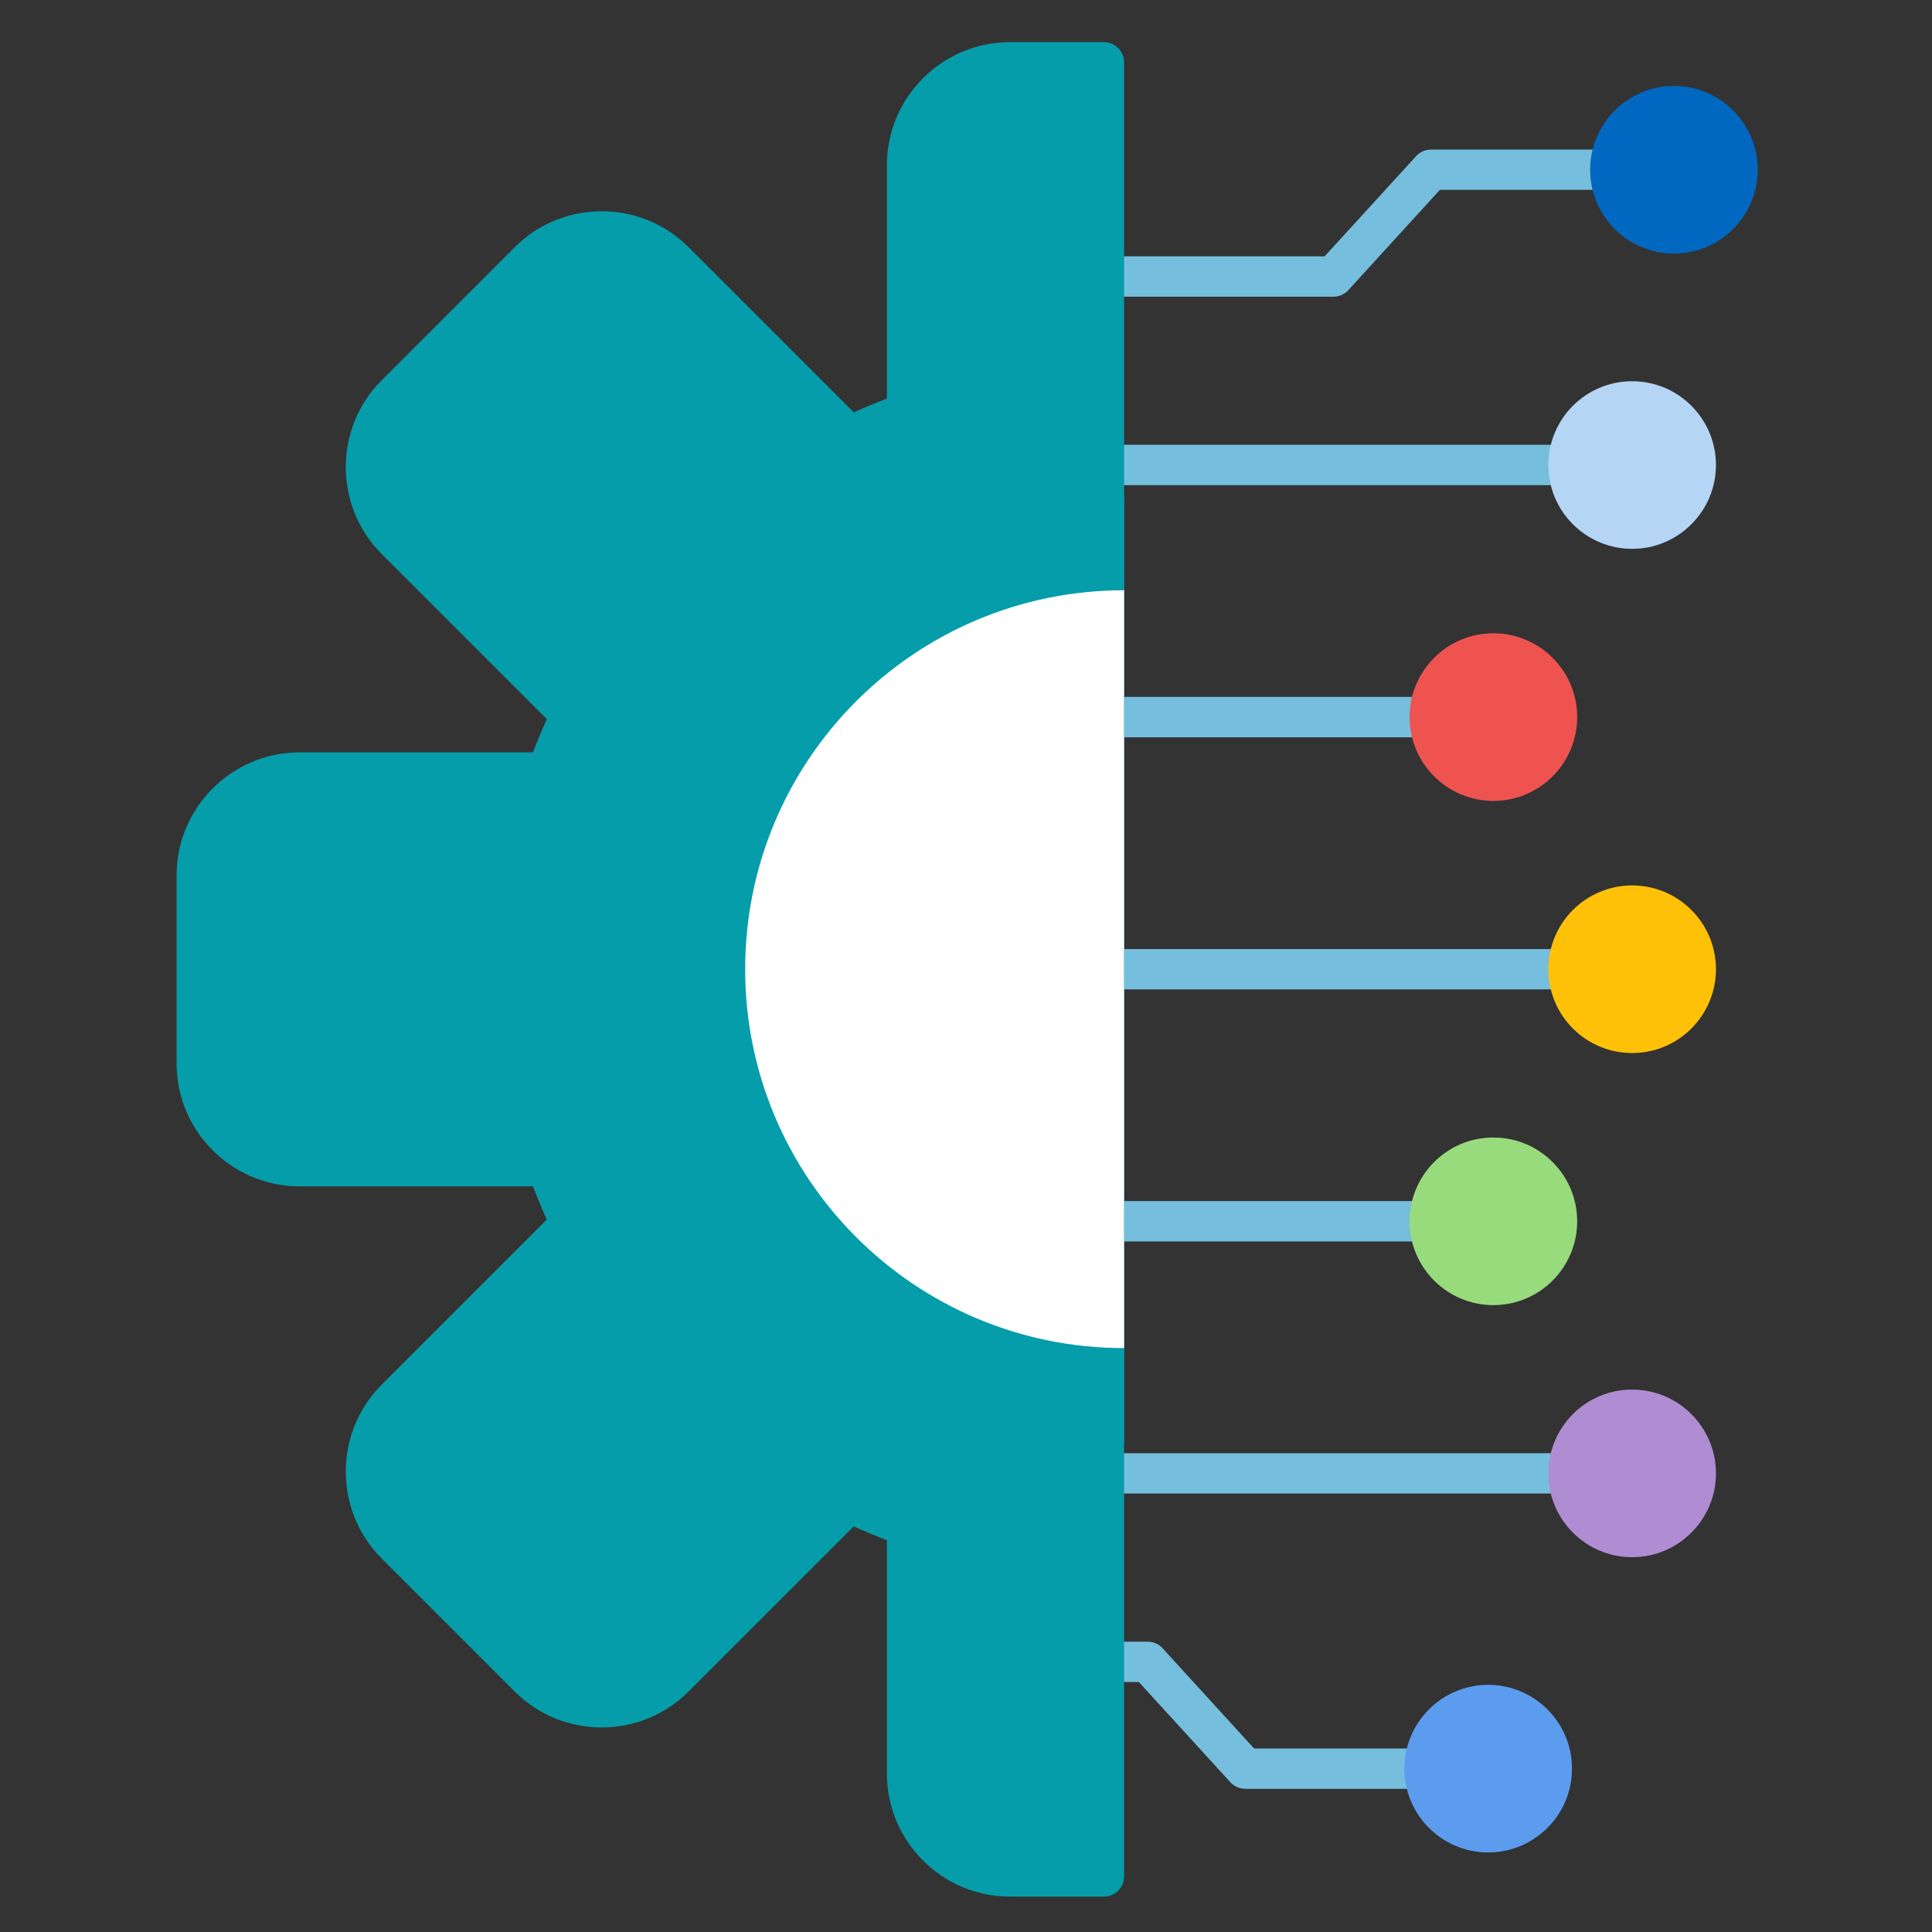 <svg width="40" height="40" viewBox="0 0 40 40" fill="none" xmlns="http://www.w3.org/2000/svg">
<rect x="0" y="0" width="40" height="40" fill="#333333" stroke="none"/>
<path fill-rule="evenodd" clip-rule="evenodd" d="M22.855 10.045C22.744 10.045 22.638 10.001 22.56 9.923C22.482 9.844 22.438 9.738 22.438 9.627C22.438 9.516 22.482 9.41 22.56 9.332C22.638 9.254 22.744 9.209 22.855 9.209H32.473C32.584 9.209 32.69 9.254 32.769 9.332C32.847 9.41 32.891 9.516 32.891 9.627C32.891 9.738 32.847 9.844 32.769 9.923C32.69 10.001 32.584 10.045 32.473 10.045H22.855ZM22.855 15.265C22.744 15.265 22.638 15.221 22.56 15.142C22.482 15.064 22.438 14.958 22.438 14.847C22.438 14.736 22.482 14.63 22.56 14.551C22.638 14.473 22.744 14.429 22.855 14.429H29.601C29.712 14.429 29.818 14.473 29.896 14.551C29.975 14.63 30.019 14.736 30.019 14.847C30.019 14.958 29.975 15.064 29.896 15.142C29.818 15.221 29.712 15.265 29.601 15.265H22.855ZM22.855 20.484C22.744 20.484 22.638 20.44 22.56 20.362C22.482 20.283 22.438 20.177 22.438 20.066C22.438 19.956 22.482 19.849 22.56 19.771C22.638 19.693 22.744 19.649 22.855 19.649H32.473C32.584 19.649 32.69 19.693 32.769 19.771C32.847 19.849 32.891 19.956 32.891 20.066C32.891 20.177 32.847 20.283 32.769 20.362C32.69 20.44 32.584 20.484 32.473 20.484H22.855ZM22.855 25.703C22.744 25.703 22.638 25.659 22.56 25.581C22.482 25.502 22.438 25.396 22.438 25.285C22.438 25.174 22.482 25.068 22.56 24.99C22.638 24.911 22.744 24.867 22.855 24.867H29.601C29.712 24.867 29.818 24.911 29.896 24.99C29.975 25.068 30.019 25.174 30.019 25.285C30.019 25.396 29.975 25.502 29.896 25.581C29.818 25.659 29.712 25.703 29.601 25.703H22.855ZM22.855 30.922C22.744 30.922 22.638 30.878 22.56 30.8C22.482 30.722 22.438 30.615 22.438 30.505C22.438 30.394 22.482 30.288 22.56 30.209C22.638 30.131 22.744 30.087 22.855 30.087H32.473C32.584 30.087 32.69 30.131 32.769 30.209C32.847 30.288 32.891 30.394 32.891 30.505C32.891 30.615 32.847 30.722 32.769 30.8C32.69 30.878 32.584 30.922 32.473 30.922H22.855ZM22.855 6.143C22.744 6.143 22.638 6.099 22.56 6.02C22.482 5.942 22.438 5.836 22.438 5.725C22.438 5.614 22.482 5.508 22.56 5.43C22.638 5.351 22.744 5.307 22.855 5.307H27.425L29.319 3.233C29.358 3.19 29.406 3.155 29.459 3.132C29.512 3.108 29.57 3.096 29.628 3.097V3.096H33.339C33.45 3.096 33.556 3.14 33.634 3.218C33.713 3.296 33.757 3.403 33.757 3.513C33.757 3.624 33.713 3.731 33.634 3.809C33.556 3.887 33.45 3.931 33.339 3.931H29.811L27.933 5.988C27.894 6.036 27.845 6.075 27.789 6.102C27.733 6.129 27.671 6.143 27.609 6.143H22.855ZM22.855 34.825C22.744 34.825 22.638 34.781 22.56 34.702C22.482 34.624 22.438 34.518 22.438 34.407C22.438 34.296 22.482 34.19 22.56 34.111C22.638 34.033 22.744 33.989 22.855 33.989H23.763C23.893 33.989 24.011 34.05 24.087 34.144L25.965 36.201H29.493C29.603 36.201 29.71 36.245 29.788 36.323C29.866 36.401 29.91 36.508 29.91 36.618C29.91 36.729 29.866 36.835 29.788 36.914C29.71 36.992 29.603 37.036 29.493 37.036H25.782V37.035C25.669 37.035 25.556 36.989 25.473 36.899L23.579 34.825H22.855Z" fill="#76BEDD"/>
<path d="M22.855 39.267H20.906C20.206 39.267 19.57 38.981 19.11 38.52C18.649 38.06 18.363 37.423 18.363 36.724V31.888C18.247 31.844 18.133 31.798 18.019 31.751C17.907 31.705 17.793 31.655 17.676 31.602L14.255 35.022C13.76 35.517 13.109 35.765 12.456 35.765C11.805 35.765 11.152 35.517 10.658 35.022L7.902 32.266C7.406 31.771 7.159 31.119 7.159 30.468C7.159 29.816 7.406 29.164 7.902 28.669L11.321 25.25C11.219 25.024 11.123 24.794 11.035 24.562H6.199C5.5 24.562 4.863 24.276 4.403 23.815C3.942 23.355 3.656 22.718 3.656 22.019V18.12C3.656 17.421 3.942 16.784 4.403 16.324C4.863 15.863 5.5 15.577 6.199 15.577H11.035C11.079 15.461 11.125 15.346 11.173 15.231C11.219 15.12 11.269 15.005 11.321 14.889L7.902 11.47C7.406 10.974 7.159 10.323 7.159 9.671C7.159 9.02 7.406 8.367 7.902 7.873L10.658 5.117C11.153 4.621 11.805 4.374 12.456 4.374C13.108 4.374 13.76 4.621 14.255 5.117L17.676 8.537C17.792 8.484 17.907 8.435 18.018 8.389C18.132 8.341 18.247 8.295 18.363 8.252V3.416C18.363 2.717 18.649 2.08 19.11 1.62C19.57 1.159 20.206 0.873 20.906 0.873H22.855C22.966 0.873 23.072 0.917 23.151 0.995C23.229 1.074 23.273 1.18 23.273 1.291V38.856C23.273 39.08 23.086 39.267 22.855 39.267Z" fill="#059DAA"/>
<path d="M23.273 10.264V29.868C17.86 29.868 13.471 25.48 13.471 20.065C13.471 14.651 17.859 10.264 23.273 10.264Z" fill="#059DAA"/>
<path d="M23.273 12.221V27.911C18.94 27.911 15.428 24.398 15.428 20.066C15.428 15.734 18.94 12.221 23.273 12.221Z" fill="white"/>
<path fill-rule="evenodd" clip-rule="evenodd" d="M30.919 13.111C31.398 13.111 31.832 13.306 32.145 13.62C32.459 13.934 32.654 14.367 32.654 14.846C32.654 15.326 32.459 15.759 32.145 16.073C31.832 16.387 31.398 16.582 30.919 16.582C30.44 16.582 30.006 16.387 29.692 16.073C29.378 15.759 29.184 15.326 29.184 14.846C29.184 14.367 29.378 13.934 29.692 13.62C29.853 13.458 30.044 13.33 30.255 13.243C30.465 13.156 30.691 13.111 30.919 13.111Z" fill="#EF5350"/>
<path fill-rule="evenodd" clip-rule="evenodd" d="M33.792 18.332C34.271 18.332 34.705 18.527 35.018 18.84C35.332 19.154 35.527 19.588 35.527 20.067C35.527 20.546 35.332 20.98 35.018 21.294C34.705 21.608 34.271 21.802 33.792 21.802C33.313 21.802 32.879 21.608 32.565 21.294C32.251 20.98 32.057 20.546 32.057 20.067C32.057 19.588 32.251 19.154 32.565 18.84C32.726 18.679 32.917 18.551 33.128 18.464C33.338 18.376 33.564 18.332 33.792 18.332Z" fill="#FFC107"/>
<path fill-rule="evenodd" clip-rule="evenodd" d="M30.919 23.551C31.398 23.551 31.832 23.745 32.145 24.059C32.459 24.373 32.654 24.807 32.654 25.286C32.654 25.765 32.459 26.199 32.145 26.513C31.832 26.826 31.398 27.021 30.919 27.021C30.44 27.021 30.006 26.826 29.692 26.513C29.378 26.199 29.184 25.765 29.184 25.286C29.184 24.807 29.378 24.373 29.692 24.059C29.853 23.898 30.044 23.77 30.255 23.682C30.465 23.595 30.691 23.55 30.919 23.551Z" fill="#98DB7C"/>
<path fill-rule="evenodd" clip-rule="evenodd" d="M33.792 28.77C34.271 28.77 34.705 28.964 35.018 29.278C35.332 29.592 35.527 30.026 35.527 30.505C35.527 30.984 35.332 31.418 35.018 31.731C34.705 32.045 34.271 32.24 33.792 32.24C33.313 32.24 32.879 32.045 32.565 31.731C32.251 31.418 32.057 30.984 32.057 30.505C32.057 30.026 32.251 29.592 32.565 29.278C32.726 29.116 32.917 28.988 33.128 28.901C33.338 28.814 33.564 28.769 33.792 28.77Z" fill="#B08CD2"/>
<path fill-rule="evenodd" clip-rule="evenodd" d="M34.657 1.779C35.136 1.779 35.57 1.974 35.884 2.288C36.197 2.602 36.392 3.035 36.392 3.514C36.392 3.994 36.197 4.427 35.884 4.741C35.57 5.055 35.136 5.25 34.657 5.25C34.178 5.25 33.744 5.055 33.43 4.741C33.117 4.427 32.922 3.994 32.922 3.514C32.922 3.035 33.117 2.602 33.43 2.288C33.744 1.974 34.178 1.779 34.657 1.779Z" fill="#0068C0"/>
<path fill-rule="evenodd" clip-rule="evenodd" d="M30.811 34.883C31.29 34.883 31.724 35.078 32.038 35.391C32.352 35.705 32.546 36.139 32.546 36.618C32.546 37.097 32.352 37.531 32.038 37.845C31.724 38.158 31.29 38.353 30.811 38.353C30.332 38.353 29.898 38.158 29.585 37.845C29.271 37.531 29.076 37.097 29.076 36.618C29.076 36.139 29.271 35.705 29.585 35.391C29.898 35.077 30.332 34.883 30.811 34.883Z" fill="#5C9CEE"/>
<path fill-rule="evenodd" clip-rule="evenodd" d="M33.792 7.893C34.271 7.893 34.705 8.087 35.018 8.401C35.332 8.715 35.527 9.149 35.527 9.628C35.527 10.107 35.332 10.541 35.018 10.854C34.705 11.168 34.271 11.363 33.792 11.363C33.313 11.363 32.879 11.168 32.565 10.854C32.251 10.541 32.057 10.107 32.057 9.628C32.057 9.149 32.251 8.715 32.565 8.401C32.879 8.087 33.313 7.893 33.792 7.893Z" fill="#B5D5F5"/>
</svg>
